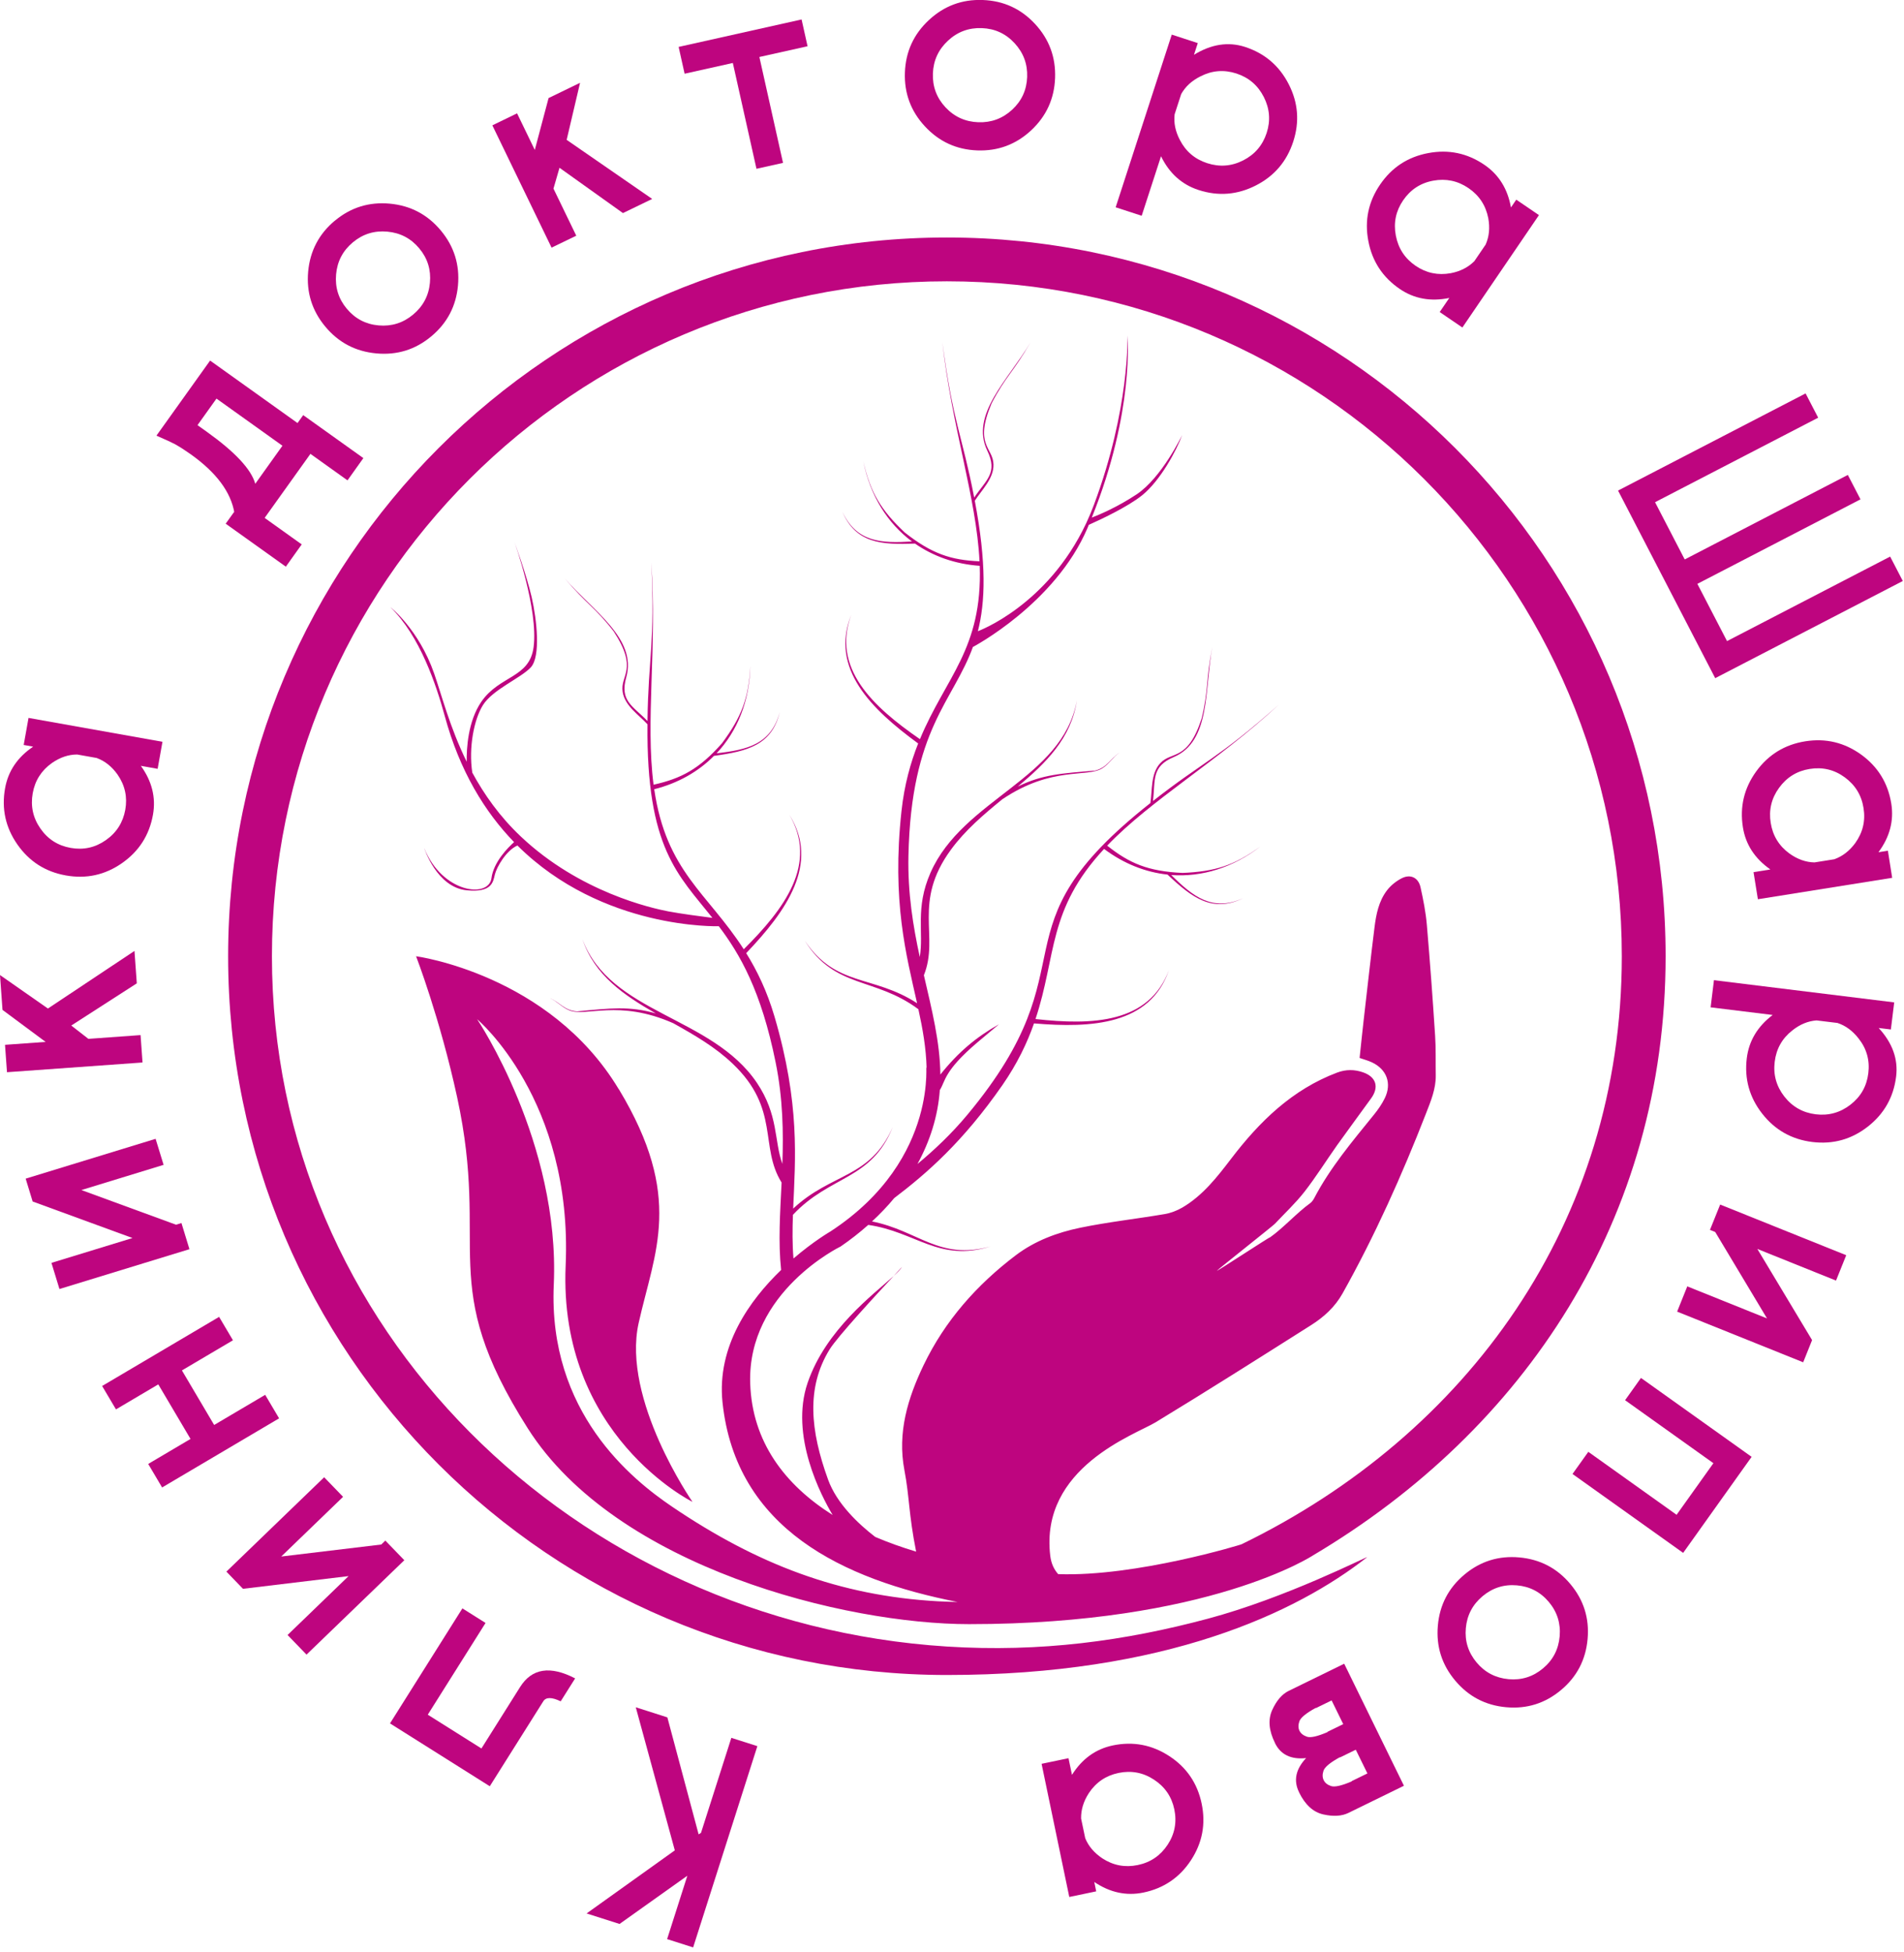 <?xml version="1.0" encoding="UTF-8"?> <svg xmlns="http://www.w3.org/2000/svg" width="319" height="327" viewBox="0 0 319 327" fill="none"> <g clip-path="url(#clip0_4_8)"> <path d="M103.65 182.46C92.06 163.2 69.71 160.21 69.71 160.21C69.71 160.21 73.71 170.57 76.59 183.83C82.17 209.58 72.95 214.93 88.42 239.3C103.27 262.69 141.72 272.11 162.35 272.11C202.59 272.11 220.02 260.57 220.02 260.57C255.36 239.59 279.06 204.29 279.06 160.21C279.06 93.7 225.15 39.79 158.64 39.79C92.13 39.79 38.22 93.71 38.22 160.21C38.22 226.71 92.13 280.63 158.64 280.63C195.25 280.63 217.26 270.16 229.07 260.88C228.78 260.88 215.39 267.72 202.36 271.2C188.47 274.91 174.37 276.86 158.64 275.86C96.31 271.9 45.56 222.66 45.56 160.21C45.56 97.76 96.19 47.13 158.64 47.13C221.09 47.13 271.72 97.76 271.72 160.21C271.72 204.95 245.73 240.38 208.03 258.72C208.18 258.72 190.32 264.2 177.29 263.73C176.62 262.98 176.12 261.99 175.96 260.65C174.19 245.85 190.22 240.35 193.6 238.3C202.36 232.98 211.01 227.49 219.67 222.01C221.8 220.66 223.65 218.99 224.93 216.71C230.36 207.01 234.89 196.89 238.92 186.54C239.72 184.48 240.59 182.42 240.55 180.14C240.51 177.92 240.59 175.69 240.44 173.48C240.04 167.31 239.59 161.14 239.06 154.99C238.88 152.86 238.46 150.74 238 148.66C237.64 147.04 236.33 146.4 234.86 147.14C233.91 147.62 232.99 148.36 232.35 149.21C231 151 230.56 153.18 230.29 155.35C229.64 160.56 229.06 165.79 228.46 171.01C228.22 173.1 228.01 175.19 227.79 177.25C228.54 177.51 229.22 177.69 229.84 177.98C232.33 179.14 233.22 181.52 232.01 183.99C231.53 184.98 230.88 185.91 230.19 186.76C226.58 191.22 222.87 195.61 220.19 200.73C220.02 201.05 219.79 201.38 219.5 201.59C217.27 203.2 215.05 205.7 212.81 207.29C212.74 207.2 203.94 213 203.87 212.91C204.21 212.55 213.25 205.4 213.59 205.04C215.26 203.26 217.06 201.58 218.56 199.66C220.51 197.15 222.2 194.44 224.04 191.84C225.91 189.22 227.83 186.64 229.72 184.02C231.09 182.13 230.57 180.43 228.37 179.66C226.93 179.16 225.5 179.15 224.03 179.7C216.5 182.54 211.03 187.89 206.27 194.13C203.91 197.22 201.51 200.31 198.08 202.32C197.18 202.84 196.14 203.24 195.12 203.41C190.42 204.21 185.67 204.73 181.01 205.69C177.13 206.49 173.39 207.88 170.17 210.32C163.64 215.27 158.32 221.28 154.75 228.7C152.09 234.24 150.33 240.01 151.52 246.28C152.39 250.82 152.21 253.53 153.49 259.96C151.12 259.25 148.83 258.43 146.64 257.5C143.86 255.36 140.21 251.95 138.74 247.9C135.74 239.64 135.06 232.47 138.99 226.09C140.3 223.96 146.82 216.9 149.73 213.78C146.34 216.87 138.39 222.73 135.32 231.65C132.27 240.52 137.61 250.65 139.5 253.82C131.47 248.75 126.01 241.55 125.69 231.77C125.19 216.4 140.84 208.84 140.84 208.84C142.46 207.73 144.01 206.52 145.47 205.22C153.52 206.39 157.26 211.5 165.93 208.84C157.31 211.19 153.92 206.2 146.1 204.64C147.43 203.41 148.68 202.11 149.82 200.73C155.26 196.6 161.32 191.33 167.94 181.81C170.46 178.17 172.09 174.73 173.24 171.46C182.92 172.28 192.68 171.71 195.84 162.55C192.48 171.45 183.05 171.79 173.49 170.73C177.05 160.04 175.48 152.46 184.98 142.23C188.28 144.71 191.91 146.13 195.61 146.53C199.76 150.44 203.12 152.96 208.27 150.5C203.12 152.79 199.9 150.23 196.23 146.6C201.34 146.98 206.56 145.38 211.17 141.82C206.75 145.04 203.52 146.02 198.11 146.25C192.33 145.98 189.21 144.63 185.5 141.68C192.94 133.92 203.81 127.71 214.28 118.04C204.11 127.08 201.65 127.56 193.17 134.2C193.61 130.65 192.85 128.45 196.67 126.83C202.84 124.18 201.8 115.55 203.11 108.39C201.99 114.11 202.53 115.34 201.33 120.36C198.96 127.65 196.29 125.77 194.37 127.89C192.76 129.64 193.07 132.45 192.74 134.54C165.45 156.07 183.51 161 162.09 186.75C159.4 189.98 156.56 192.65 153.71 195.02C155.79 191.22 157.14 187.06 157.46 182.63C158.43 181.11 158.1 179.45 163.77 174.63C164.27 174.2 166.52 172.32 167.37 171.61C163.57 173.75 160.56 176.26 157.55 180.03C157.49 174.57 156.13 169.2 154.79 163.39C157.42 156.82 152.82 151.21 159.34 142.33C161.72 139.08 164.82 136.45 167.93 133.91C176.26 128.3 182.12 130.33 184.68 128.72C185.81 128.02 186.42 126.87 187.55 126.11C186.02 127.09 185.51 128.61 183.45 129.11C177.9 129.58 174.65 129.74 170.52 131.78C175.24 127.83 179.46 123.71 180.42 117.37C178.03 130.53 161.38 133.81 155.9 146.21C153.28 152.18 154.79 156.22 154.1 160.34C152.99 155.19 152.07 149.66 152.2 143.4C152.66 121.97 159.73 117.57 163.06 108.24L163.01 108.39C163.01 108.39 176.79 101.15 182.2 88.47C182.28 88.29 182.34 88.11 182.42 87.93C184.23 87.13 188.95 84.93 191.38 82.96C194.42 80.5 197.13 75.45 198.07 72.87C198.07 72.87 194.65 80.04 190.41 82.84C187.16 84.99 184.16 86.24 182.92 86.72C190.1 68.91 188.9 56.21 188.9 56.21C188.9 56.21 189.32 68.43 183.27 84.6C182.91 85.57 182.52 86.49 182.11 87.38L181.97 87.69C175.46 101.52 163.84 105.75 163.84 105.75L163.82 105.81C165.09 100.87 165.3 94.38 163.32 83.9C164.45 82.11 166.52 80.18 166.45 77.81C166.39 74.95 163.14 74.62 166.14 67.56C168.53 62.99 169.74 62.41 172.65 57.36C168.94 63.62 162.49 69.45 165.41 75.5C167.23 79.24 165.21 80.4 163.22 83.36C161.18 72.79 159.64 70.81 157.89 57.32C159.45 71.48 163.58 83.3 164.11 94.04C159.38 93.84 156.13 92.81 151.59 89.22C147.65 85.5 145.86 82.64 144.64 77.31C145.79 83.03 148.68 87.65 152.79 90.72C147.64 91.04 143.53 90.87 141.14 85.76C143.41 90.99 147.6 91.3 153.3 91.07C156.35 93.2 160.03 94.51 164.15 94.8C164.61 108.75 158.45 113.43 154.13 123.84C146.21 118.38 139.32 111.94 142.62 103.01C139 112 145.99 118.82 153.83 124.56C152.56 127.78 151.52 131.45 151.04 135.85C149.39 151.04 151.85 160.02 153.65 168.08C146.24 163.27 140.05 165.41 134.82 157.58C139.91 165.74 146.54 163.63 153.87 169.09C154.59 172.39 155.16 175.57 155.25 179.01C154.8 176.56 157.91 194.04 139.15 206.31C139.15 206.31 136.35 207.92 132.94 210.85C132.74 208.41 132.76 206.01 132.85 203.53C139.1 196.86 146 197.76 149.57 188.83C145.81 197.46 139.34 196.44 132.89 202.49C133.24 194.24 134.07 184.97 129.76 170.31C128.51 166.06 126.85 162.63 125.02 159.69C131.73 152.66 137.4 144.71 132.25 136.5C137.08 144.7 131.44 152.26 124.61 159.04C118.51 149.56 111.63 146.04 109.61 132.23C113.61 131.22 117 129.28 119.62 126.64C125.27 125.86 129.34 124.82 130.65 119.27C129.21 124.72 125.19 125.62 120.06 126.21C123.56 122.47 125.59 117.4 125.71 111.57C125.45 117.03 124.19 120.17 120.97 124.52C117.14 128.86 114.12 130.44 109.5 131.47C108.12 120.8 110.09 108.45 109.12 94.23C109.78 107.82 108.62 110.04 108.48 120.8C105.99 118.23 103.8 117.45 104.93 113.45C106.73 106.98 99.36 102.38 94.6 96.88C98.36 101.33 99.65 101.69 102.81 105.77C107.01 112.18 103.87 113.09 104.32 115.91C104.67 118.26 107.05 119.78 108.48 121.35C108.28 142.12 113.62 146.56 119.36 153.78C117.57 153.55 113.97 153.08 111.95 152.69C109.2 152.16 97.12 149.48 87.26 140.15C83.7 136.79 81.11 133.09 79.13 129.45C78.49 125.24 79.42 120.52 80.91 118.14C82.56 115.5 87.25 113.63 88.94 111.8C90.62 109.97 89.93 103.77 89.09 100.11C88.25 96.44 86.19 90.79 86.19 90.79C86.19 90.79 90.22 102.08 89.4 108.42C88.72 113.63 83.71 113.13 80.65 117.56C78.39 120.84 78.16 125.44 78.19 127.62C75.35 121.83 73.97 116.36 72.74 112.84C70.14 105.39 65.4 101.72 65.4 101.72C70.37 106.54 73.11 114.82 74.5 119.91C77.02 129.21 81.24 136.04 86.13 141.09C85.13 141.98 82.7 144.4 82.34 147.13C81.88 150.57 74.05 149.61 71.07 142.08C71.07 142.08 73.15 148.66 78.19 149.16C82.38 149.57 82.61 147.82 82.91 146.52C83.2 145.31 84.78 142.5 86.69 141.66C100.92 155.81 120.37 155.18 120.43 155.18C123.96 159.85 127.53 165.99 129.95 177.99C131.19 184.12 131.26 189.73 131.08 195C129.67 191.07 130.45 186.82 126.81 181.41C119.22 170.18 102.25 169.89 97.58 157.36C99.65 163.43 104.53 166.74 109.87 169.79C105.45 168.51 102.22 168.93 96.68 169.45C94.56 169.32 93.79 167.91 92.11 167.22C93.36 167.77 94.16 168.79 95.4 169.28C98.2 170.41 103.61 167.37 112.8 171.43C116.31 173.39 119.83 175.42 122.74 178.2C130.73 185.79 127.2 192.12 130.95 198.12C130.7 203.26 130.37 208.09 130.87 212.77C125.64 217.8 120.06 225.51 121.05 234.95C123.29 256.18 141.29 264.63 160.44 268.4C159.34 268.37 158.24 268.34 157.13 268.28C140.62 267.36 126.86 262.07 112.65 252.46C105.86 247.87 91.82 236.63 92.78 215.24C93.85 191.39 79.94 170.76 79.94 170.76C79.94 170.76 95.99 184.21 94.77 212.03C93.52 240.51 116.02 251.62 116.02 251.62C116.02 251.62 104.14 234.51 107 221.66C109.68 209.65 114.59 200.6 103.71 182.53L103.65 182.46Z" fill="#BE057F"></path> <path d="M151.12 212.27C151.12 212.27 150.56 212.86 149.71 213.78C150.37 213.18 150.88 212.67 151.12 212.27Z" fill="#BE057F"></path> <path d="M117.45 307.07L122.53 291.16L126.89 292.55L116.13 326.27L111.77 324.88L115.16 314.26L103.8 322.34L98.28 320.58L113.06 310.01L106.52 286.04L111.81 287.73L117.05 307.33L117.46 307.07H117.45Z" fill="#BE057F"></path> <path d="M65.34 288.74L77.47 269.47L81.35 271.91L71.67 287.28L80.66 292.94L87.14 282.64C89.11 279.51 92.19 279.03 96.36 281.2L93.94 285.04C92.44 284.32 91.47 284.32 91.02 285.04L82.06 299.27L65.34 288.74Z" fill="#BE057F"></path> <path d="M51.36 277.22L48.18 273.93L58.4 264.06L40.71 266.19L37.93 263.31L54.31 247.5L57.48 250.78L47.12 260.78L63.88 258.77L64.56 258.11L67.74 261.4L51.36 277.21V277.22Z" fill="#BE057F"></path> <path d="M36.71 220.63L39.03 224.55L30.48 229.6L35.88 238.74L44.43 233.69L46.76 237.63L27.16 249.21L24.83 245.27L31.92 241.08L26.52 231.94L19.43 236.13L17.11 232.21L36.71 220.63Z" fill="#BE057F"></path> <path d="M9.96 215.96L8.62 211.58L22.2 207.42L5.47 201.3L4.3 197.47L26.07 190.8L27.41 195.16L13.64 199.38L29.49 205.19L30.4 204.91L31.74 209.29L9.97 215.96H9.96Z" fill="#BE057F"></path> <path d="M0 163.36L8.03 168.97L22.53 159.32L22.92 164.75L11.94 171.82L14.81 174.05L23.55 173.42L23.88 178.01L1.17 179.64L0.84 175.05L7.64 174.56L0.42 169.2L0 163.35L0 163.36Z" fill="#BE057F"></path> <path d="M5.54 125.09L3.97 124.81L4.78 120.28L27.22 124.28L26.41 128.81L23.6 128.31C25.46 130.89 26.14 133.62 25.63 136.49C25.02 139.92 23.29 142.62 20.44 144.61C17.59 146.6 14.45 147.28 11.03 146.67C7.6 146.06 4.9 144.33 2.91 141.48C0.92 138.63 0.24 135.49 0.85 132.07C1.36 129.19 2.93 126.87 5.56 125.09H5.54ZM16.24 127L12.93 126.41C11.47 126.41 10.07 126.89 8.72 127.82C6.94 129.08 5.86 130.77 5.48 132.91C5.1 135.06 5.53 137.03 6.77 138.81C8.01 140.6 9.7 141.68 11.85 142.06C13.98 142.44 15.95 142.01 17.73 140.76C19.52 139.51 20.6 137.81 20.99 135.67C21.37 133.54 20.94 131.57 19.7 129.78C18.75 128.44 17.6 127.52 16.24 127.01V127Z" fill="#BE057F"></path> <path d="M49.86 70.86L50.8 69.55L60.88 76.75L58.22 80.48L52.01 76.04L44.34 86.77L50.55 91.21L47.89 94.94L37.81 87.74L39.23 85.76C39.25 85.9 39.27 85.98 39.28 85.99V85.97C38.7 82.46 36.26 79.18 31.97 76.12C31.07 75.48 30.19 74.91 29.32 74.42C28.8 74.14 27.76 73.66 26.21 72.99L35.2 60.41L49.85 70.88L49.86 70.86ZM42.77 81.05L47.32 74.68L36.27 66.78L33.09 71.23L34.66 72.35C39.4 75.74 42.1 78.64 42.77 81.06V81.05Z" fill="#BE057F"></path> <path d="M56.1 36.98C58.77 34.75 61.84 33.8 65.31 34.12C68.77 34.44 71.62 35.94 73.85 38.61C76.08 41.28 77.04 44.35 76.73 47.82C76.42 51.28 74.93 54.13 72.25 56.36C69.59 58.58 66.52 59.53 63.05 59.21C59.58 58.89 56.73 57.4 54.5 54.72C52.27 52.05 51.32 48.97 51.63 45.5C51.95 42.03 53.44 39.19 56.1 36.97V36.98ZM56.31 45.96C56.12 48.14 56.71 50.06 58.1 51.72C59.5 53.4 61.28 54.33 63.44 54.52C65.6 54.71 67.53 54.11 69.21 52.71C70.89 51.31 71.83 49.53 72.03 47.37C72.23 45.21 71.64 43.28 70.24 41.61C68.85 39.94 67.07 39.01 64.9 38.81C62.72 38.61 60.8 39.2 59.12 40.6C57.44 42 56.51 43.78 56.31 45.96Z" fill="#BE057F"></path> <path d="M97.18 13.89L94.94 23.43L109.27 33.33L104.37 35.7L93.74 28.11L92.73 31.6L96.55 39.49L92.41 41.49L82.49 21L86.63 18.99L89.6 25.12L91.91 16.43L97.19 13.87L97.18 13.89Z" fill="#BE057F"></path> <path d="M127.23 9.56L131.19 27.29L126.74 28.28L122.78 10.55L114.7 12.35L113.7 7.86L134.3 3.26L135.3 7.75L127.22 9.55L127.23 9.56Z" fill="#BE057F"></path> <path d="M164.66 -0C168.14 0.13 171.06 1.47 173.42 4.02C175.78 6.57 176.9 9.59 176.77 13.07C176.64 16.55 175.3 19.47 172.76 21.84C170.21 24.21 167.2 25.33 163.72 25.2C160.26 25.07 157.34 23.73 154.97 21.18C152.6 18.63 151.48 15.61 151.61 12.13C151.74 8.65 153.08 5.73 155.63 3.36C158.18 0.99 161.19 -0.13 164.65 -0H164.66ZM158.82 6.82C157.22 8.31 156.38 10.14 156.3 12.31C156.22 14.49 156.92 16.38 158.4 17.97C159.88 19.56 161.72 20.4 163.9 20.48C166.08 20.56 167.97 19.86 169.57 18.39C171.17 16.91 172.01 15.09 172.09 12.9C172.17 10.73 171.47 8.85 169.99 7.24C168.51 5.63 166.67 4.79 164.49 4.71C162.31 4.63 160.42 5.33 158.82 6.82Z" fill="#BE057F"></path> <path d="M194.52 26.18L191.28 36.15L186.92 34.73L196.32 5.8L200.68 7.22L200.04 9.18C202.95 7.39 205.8 6.96 208.59 7.86C211.9 8.94 214.34 11.02 215.92 14.12C217.5 17.21 217.75 20.42 216.67 23.73C215.59 27.04 213.51 29.49 210.41 31.07C207.31 32.65 204.11 32.91 200.8 31.83C198.01 30.92 195.91 29.04 194.52 26.18ZM197.9 15.76L196.8 19.15C196.63 20.57 196.92 22 197.67 23.43C198.65 25.36 200.19 26.67 202.26 27.34C204.34 28.01 206.34 27.86 208.29 26.87C210.23 25.88 211.54 24.35 212.22 22.27C212.89 20.21 212.73 18.2 211.74 16.25C210.75 14.3 209.22 12.99 207.14 12.31C205.06 11.64 203.06 11.8 201.12 12.8C199.67 13.52 198.6 14.51 197.9 15.76Z" fill="#BE057F"></path> <path d="M253.14 34.77L254.04 33.45L257.84 36.04L245.01 54.87L241.21 52.28L242.82 49.92C239.7 50.56 236.94 50.06 234.53 48.42C231.65 46.46 229.89 43.77 229.25 40.36C228.6 36.95 229.26 33.8 231.22 30.93C233.18 28.05 235.87 26.29 239.28 25.65C242.69 25 245.84 25.66 248.71 27.62C251.12 29.27 252.6 31.65 253.15 34.77H253.14ZM247.02 43.75L248.91 40.97C249.5 39.64 249.64 38.17 249.35 36.56C248.93 34.42 247.83 32.74 246.04 31.52C244.24 30.29 242.27 29.88 240.13 30.27C237.99 30.66 236.31 31.77 235.08 33.57C233.86 35.36 233.45 37.33 233.86 39.47C234.27 41.61 235.37 43.3 237.17 44.53C238.96 45.75 240.93 46.16 243.07 45.77C244.68 45.46 245.99 44.78 247.02 43.75Z" fill="#BE057F"></path> <path d="M302.5 65.89L304.62 69.98L277.29 84.14L282.26 93.73L309.59 79.57L311.71 83.66L284.38 97.82L289.35 107.41L316.68 93.25L318.8 97.34L287.37 113.62L271.09 82.19L302.52 65.91L302.5 65.89Z" fill="#BE057F"></path> <path d="M314.73 142.78L316.3 142.53L317.02 147.07L294.52 150.66L293.79 146.12L296.61 145.67C294 143.84 292.47 141.49 292.01 138.61C291.46 135.17 292.21 132.05 294.24 129.24C296.28 126.43 299.02 124.75 302.45 124.2C305.89 123.65 309.01 124.4 311.83 126.43C314.64 128.47 316.32 131.21 316.87 134.64C317.33 137.52 316.61 140.24 314.72 142.78H314.73ZM304 144.49L307.32 143.96C308.69 143.47 309.86 142.57 310.83 141.25C312.1 139.48 312.57 137.52 312.22 135.38C311.88 133.22 310.82 131.51 309.07 130.23C307.32 128.95 305.36 128.48 303.2 128.83C301.06 129.17 299.35 130.23 298.07 131.99C296.79 133.75 296.32 135.72 296.67 137.87C297.01 140.01 298.06 141.73 299.82 143.01C301.15 143.96 302.55 144.46 304 144.49Z" fill="#BE057F"></path> <path d="M297.01 170.05L286.6 168.77L287.16 164.22L317.36 167.94L316.8 172.48L314.76 172.23C317.07 174.74 318.04 177.46 317.68 180.37C317.25 183.83 315.67 186.62 312.93 188.76C310.19 190.9 307.1 191.75 303.64 191.33C300.18 190.9 297.38 189.32 295.24 186.58C293.1 183.84 292.24 180.75 292.66 177.29C293.02 174.38 294.47 171.96 297.01 170.04V170.05ZM307.88 171.39L304.34 170.96C302.91 171.07 301.57 171.62 300.3 172.63C298.59 173.96 297.6 175.72 297.34 177.88C297.07 180.05 297.61 181.99 298.95 183.71C300.29 185.43 302.05 186.42 304.21 186.69C306.36 186.95 308.3 186.42 310.03 185.08C311.76 183.74 312.75 181.99 313.02 179.82C313.29 177.65 312.75 175.71 311.4 174C310.41 172.72 309.24 171.85 307.89 171.4L307.88 171.39Z" fill="#BE057F"></path> <path d="M309.32 210.3L307.61 214.55L294.43 209.25L303.6 224.52L302.11 228.24L280.99 219.75L282.69 215.52L296.05 220.89L287.37 206.41L286.49 206.06L288.2 201.81L309.32 210.3Z" fill="#BE057F"></path> <path d="M287.06 245.14L272.27 234.59L274.93 230.86L293.47 244.08L282 260.17L263.46 246.95L266.11 243.24L280.9 253.79L287.07 245.14H287.06Z" fill="#BE057F"></path> <path d="M261.55 283.14C258.88 285.38 255.82 286.34 252.35 286.03C248.88 285.72 246.04 284.23 243.8 281.56C241.56 278.89 240.6 275.83 240.9 272.36C241.2 268.89 242.69 266.04 245.35 263.81C248.01 261.58 251.07 260.62 254.54 260.93C258.01 261.24 260.86 262.72 263.1 265.39C265.34 268.06 266.3 271.13 265.99 274.6C265.68 278.07 264.2 280.92 261.55 283.14ZM261.31 274.16C261.5 271.98 260.89 270.06 259.5 268.4C258.1 266.73 256.31 265.8 254.15 265.61C251.98 265.42 250.06 266.03 248.39 267.43C246.72 268.83 245.78 270.62 245.59 272.78C245.39 274.95 246 276.86 247.4 278.54C248.79 280.2 250.58 281.13 252.75 281.33C254.92 281.53 256.85 280.92 258.52 279.52C260.19 278.12 261.12 276.33 261.31 274.15V274.16Z" fill="#BE057F"></path> <path d="M235.21 299.19L225.91 303.74C224.8 304.28 223.4 304.37 221.71 303.99C220.02 303.61 218.67 302.38 217.65 300.3V300.28C216.68 298.32 217.08 296.41 218.83 294.55C216.3 294.82 214.56 293.98 213.61 292.03V292.01C212.57 289.92 212.43 288.08 213.15 286.49C213.88 284.9 214.79 283.84 215.91 283.29L225.21 278.74L235.22 299.19H235.21ZM225.05 288.86L223.1 284.89L220.46 286.18L220.44 286.14C218.82 287.03 217.91 287.78 217.7 288.39C217.49 289 217.5 289.53 217.72 289.98C217.94 290.43 218.36 290.76 218.97 290.97C219.58 291.18 220.73 290.92 222.43 290.19L222.41 290.15L225.05 288.86ZM227.15 293.15L224.51 294.44L224.49 294.4C222.87 295.29 221.96 296.04 221.75 296.65C221.54 297.26 221.55 297.8 221.78 298.26C222 298.71 222.41 299.04 223.02 299.24C223.63 299.44 224.78 299.18 226.48 298.45L226.46 298.41L229.1 297.12L227.15 293.15Z" fill="#BE057F"></path> <path d="M183.34 315.32L183.66 316.88L179.15 317.82L174.51 295.51L179.02 294.57L179.6 297.36C181.3 294.67 183.58 293.03 186.44 292.43C189.85 291.72 193 292.32 195.91 294.22C198.82 296.12 200.62 298.78 201.33 302.19C202.04 305.6 201.44 308.75 199.54 311.66C197.64 314.56 194.98 316.37 191.57 317.08C188.71 317.67 185.97 317.08 183.34 315.31V315.32ZM181.13 304.68L181.82 307.97C182.37 309.32 183.33 310.44 184.69 311.35C186.52 312.54 188.49 312.91 190.62 312.47C192.76 312.03 194.42 310.89 195.62 309.08C196.82 307.26 197.19 305.29 196.75 303.15C196.31 301.03 195.18 299.37 193.35 298.17C191.53 296.97 189.55 296.6 187.41 297.04C185.29 297.48 183.62 298.61 182.42 300.43C181.53 301.81 181.1 303.22 181.13 304.68Z" fill="#BE057F"></path> </g> <defs> <clipPath id="clip0_4_8"> <rect width="318.78" height="326.27" fill="white"></rect> </clipPath> </defs> </svg> 